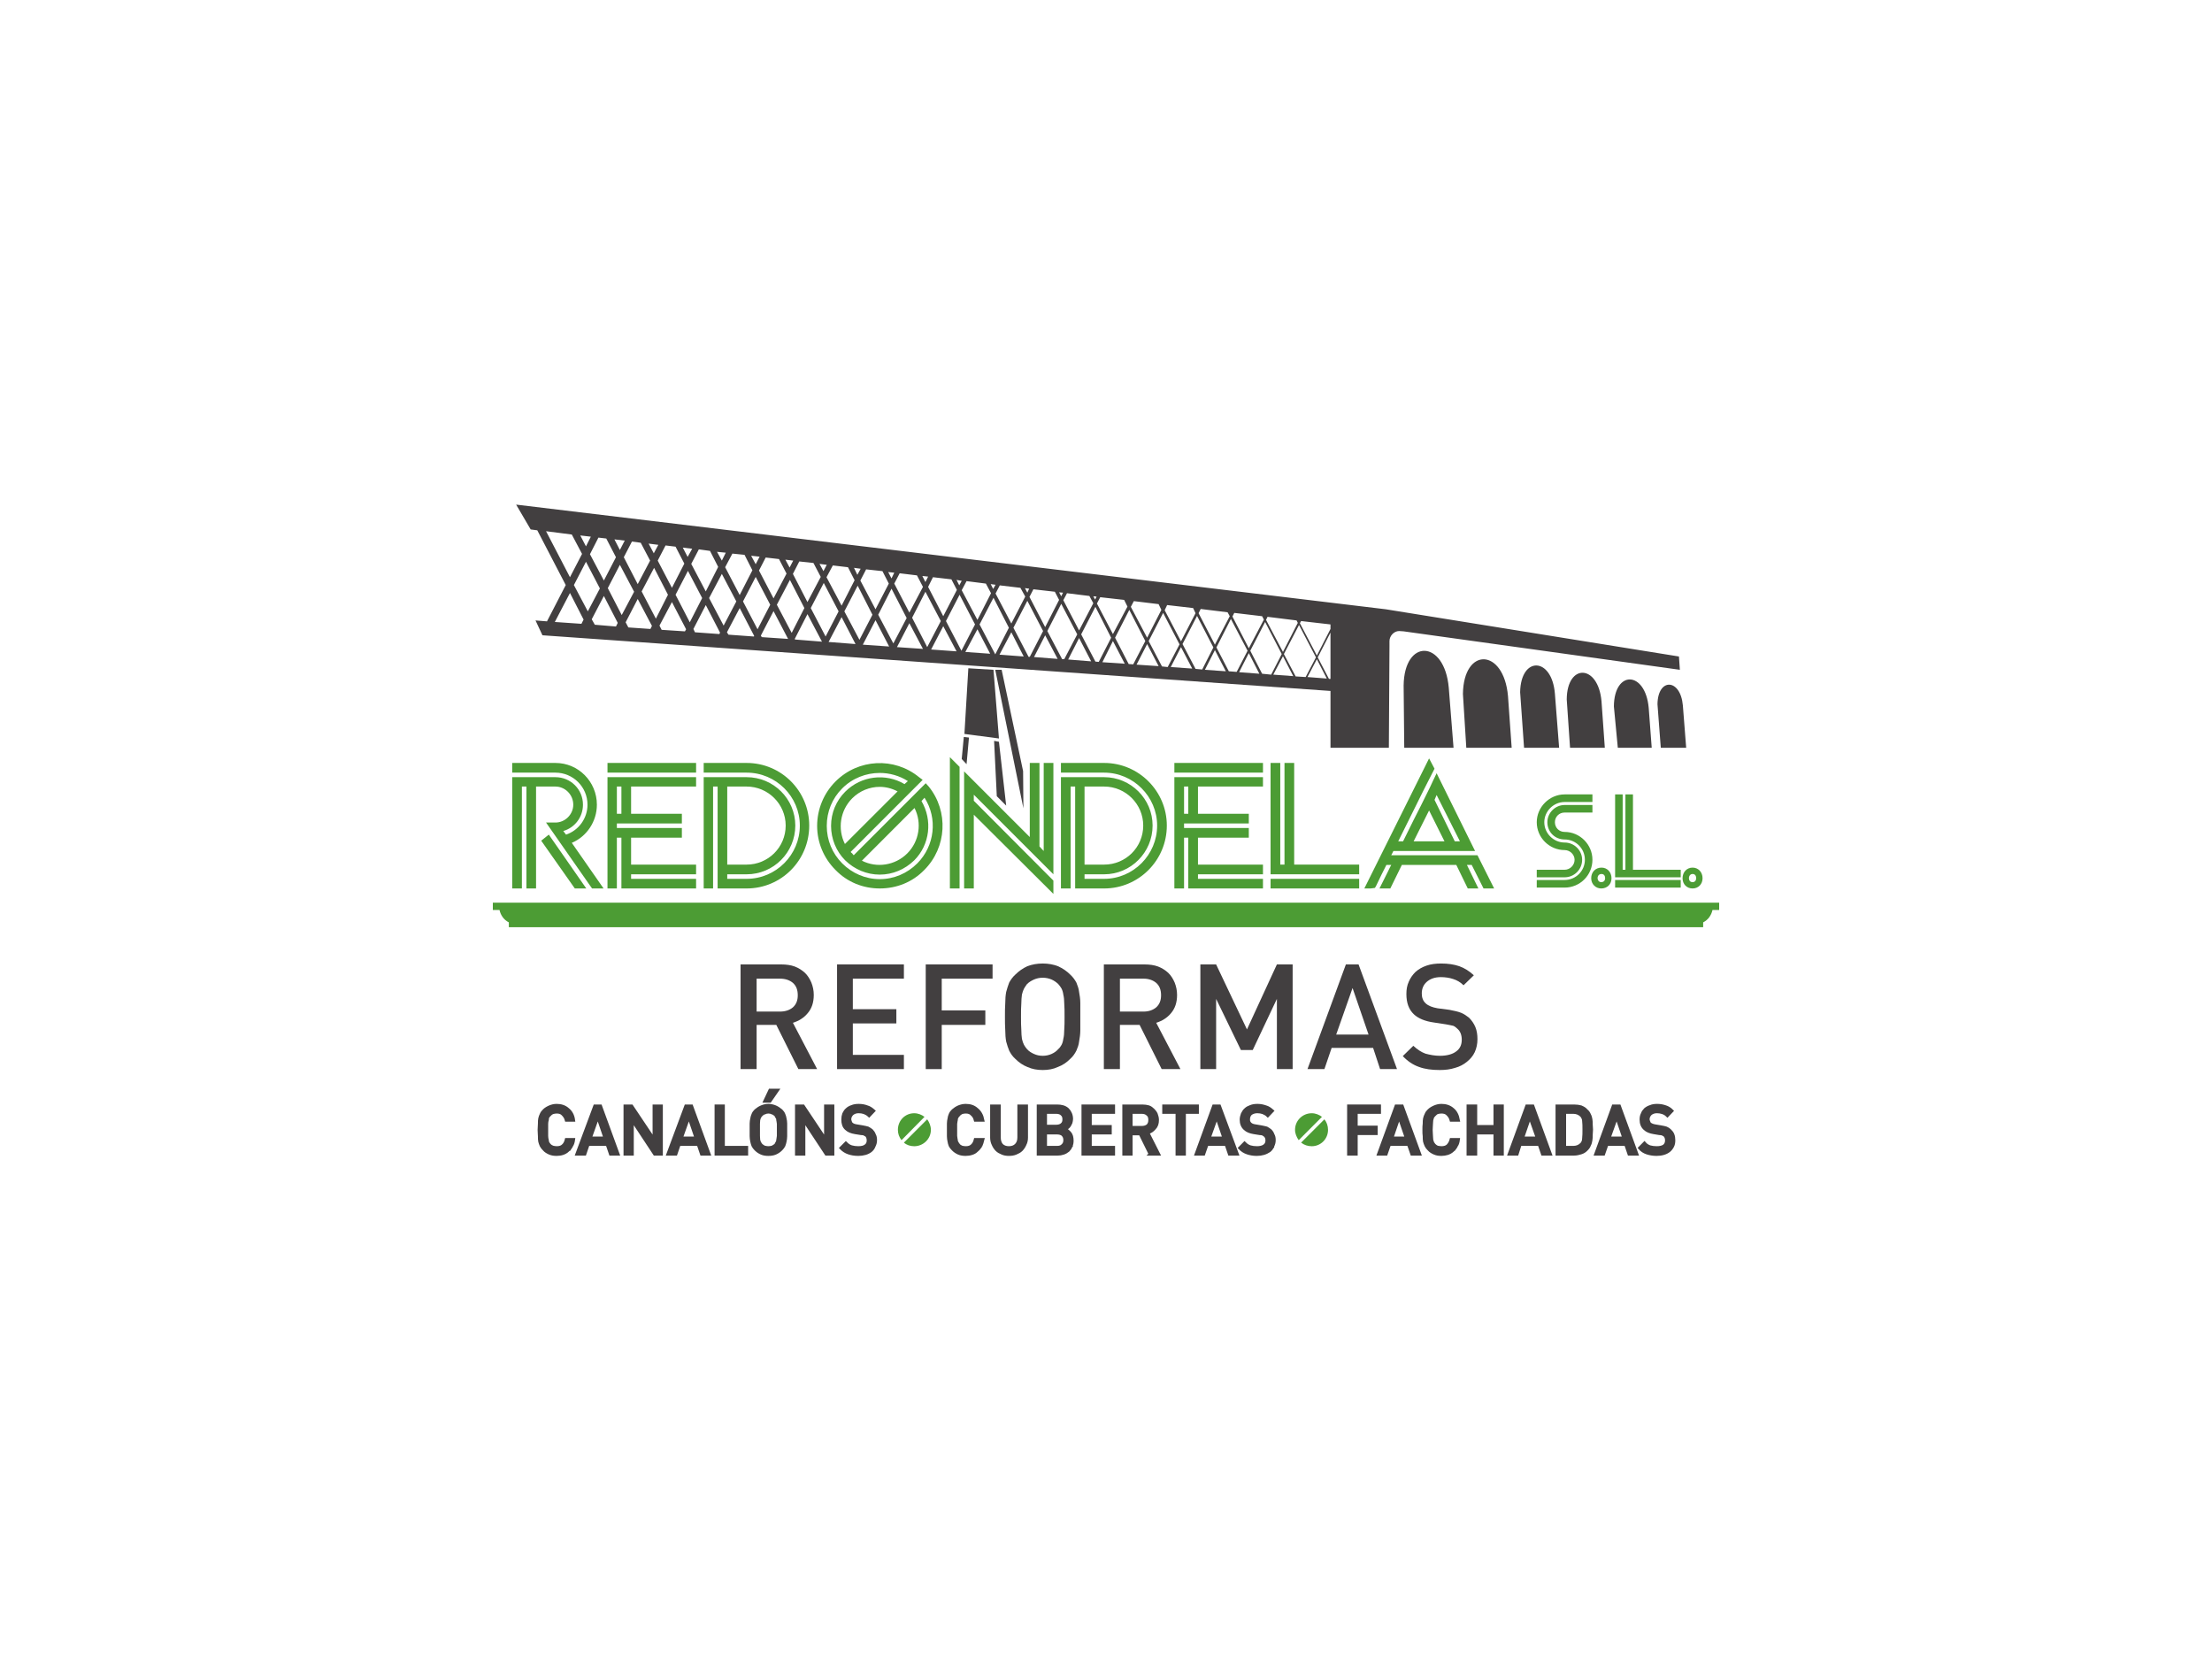 <?xml version="1.0" encoding="UTF-8"?>
<!DOCTYPE svg PUBLIC "-//W3C//DTD SVG 1.1//EN" "http://www.w3.org/Graphics/SVG/1.1/DTD/svg11.dtd">
<!-- Creator: CorelDRAW X8 -->
<svg xmlns="http://www.w3.org/2000/svg" xml:space="preserve" width="800px" height="600px" version="1.1" style="shape-rendering:geometricPrecision; text-rendering:geometricPrecision; image-rendering:optimizeQuality; fill-rule:evenodd; clip-rule:evenodd"
viewBox="0 0 800000 600000"
 xmlns:xlink="http://www.w3.org/1999/xlink">
 <rect x="0" y="0" width="800000" height="600000" fill="#333333" stroke="none"/>
 <defs>
  <style type="text/css">
   <![CDATA[
    .str0 {stroke:#423F40;stroke-width:1093.54}
    .fil3 {fill:none;fill-rule:nonzero}
    .fil0 {fill:white}
    .fil2 {fill:#423F40;fill-rule:nonzero}
    .fil4 {fill:#4C9C34;fill-rule:nonzero}
    .fil1 {fill:url(#id0)}
   ]]>
  </style>
  <radialGradient id="id0" gradientUnits="userSpaceOnUse" gradientTransform="matrix(0.883 -0 -0 0.883 46667 35000)" cx="400000" cy="300000" r="400000" fx="400000" fy="300000">
   <stop offset="0" style="stop-opacity:1; stop-color:white"/>
   <stop offset="0.2" style="stop-opacity:1; stop-color:white"/>
   <stop offset="0.569" style="stop-opacity:1; stop-color:#F6F6F6"/>
   <stop offset="1" style="stop-opacity:1; stop-color:#E5E5E5"/>
  </radialGradient>
 </defs>
 <g id="Capa_x0020_1">
  <rect class="fil0" y="1" width="800000" height="600000"/>
  <rect class="fil1" y="1" width="800000" height="600000"/>
  <g id="_2092287240304">
   <path class="fil2" d="M286770 355474c-1198,-998 -2728,-1530 -4702,-1530l-8427 0 0 11908 8427 0c1974,0 3504,-532 4702,-1530 1197,-1087 1752,-2506 1752,-4368 0,-1974 -555,-3393 -1752,-4480zm1972 31180l-7983 -15989 -7119 0 0 15989 -5810 0 0 -37855 14680 0c1841,0 3482,222 4924,754 1419,555 2617,1309 3703,2307 998,976 1752,2195 2306,3504 555,1419 865,2839 865,4480 0,2728 -754,4923 -2173,6564 -1420,1752 -3283,2838 -5367,3504l8759 16743 -6785 0 0 -1z"/>
   <polygon class="fil2" points="302736,386654 302736,348799 326908,348799 326908,353944 308435,353944 308435,364988 324180,364988 324180,370132 308435,370132 308435,381509 326908,381509 326908,386654 "/>
   <polygon class="fil2" points="340591,353944 340591,365432 356358,365432 356358,370665 340591,370665 340591,386654 334803,386654 334803,348799 358974,348799 358974,353944 "/>
   <path class="fil2" d="M384899 362904c0,-1198 -111,-2285 -333,-3172 -111,-865 -311,-1530 -643,-2195 -333,-533 -665,-1087 -1198,-1642 -665,-643 -1441,-1197 -2417,-1641 -976,-421 -2085,-643 -3172,-643 -1197,0 -2195,222 -3171,643 -998,444 -1863,998 -2528,1641 -422,555 -754,1109 -1087,1642 -333,665 -554,1330 -754,2195 -111,887 -222,1974 -222,3172 -111,1308 -111,2838 -111,4812 0,1863 0,3504 111,4702 0,1330 111,2417 222,3282 200,887 421,1530 754,2196 333,554 665,1086 1087,1530 665,776 1530,1308 2528,1752 976,443 1974,665 3171,665 1087,0 2196,-222 3172,-665 976,-444 1752,-976 2417,-1752 533,-444 865,-976 1198,-1530 332,-666 532,-1309 643,-2196 222,-865 333,-1952 333,-3282 111,-1198 111,-2839 111,-4702 0,-1974 0,-3504 -111,-4812zm5810 9735c0,1419 -222,2860 -443,4058 -111,1198 -555,2285 -976,3282 -555,1087 -1220,2085 -2196,2950 -1308,1309 -2728,2306 -4480,2950 -1641,776 -3504,1109 -5478,1109 -2084,0 -3836,-333 -5588,-1109 -1641,-644 -3061,-1641 -4369,-2950 -976,-865 -1641,-1863 -2195,-2950 -422,-997 -754,-2084 -1087,-3282 -222,-1198 -332,-2639 -332,-4058 -111,-1531 -111,-3172 -111,-4924 0,-1863 0,-3504 111,-4923 0,-1530 110,-2839 332,-4036 333,-1219 665,-2306 1087,-3393 554,-998 1219,-1974 2195,-2861 1309,-1308 2728,-2284 4369,-3060 1752,-644 3504,-976 5588,-976 1974,0 3837,332 5478,976 1752,776 3172,1752 4480,3060 976,887 1641,1863 2196,2861 421,1087 865,2174 976,3393 221,1198 443,2506 443,4036 0,1419 0,3060 0,4923 0,1752 0,3393 0,4924z"/>
   <path class="fil2" d="M418162 355474c-1198,-998 -2728,-1530 -4591,-1530l-8538 0 0 11908 8538 0c1863,0 3393,-532 4591,-1530 1198,-1087 1752,-2506 1752,-4368 0,-1974 -554,-3393 -1752,-4480zm1974 31180l-7984 -15989 -7119 0 0 15989 -5810 0 0 -37855 14681 0c1840,0 3481,222 4923,754 1420,555 2617,1309 3703,2307 998,976 1752,2195 2307,3504 554,1419 865,2839 865,4480 0,2728 -755,4923 -2174,6564 -1419,1752 -3282,2838 -5367,3504l8759 16743 -6785 0 1 -1z"/>
   <polygon class="fil2" points="461805,386654 461805,361262 453068,379757 448788,379757 439829,361262 439829,386654 434129,386654 434129,348799 439829,348799 450983,372306 461805,348799 467504,348799 467504,386654 "/>
   <path class="fil2" d="M489171 357337l-5921 16831 11709 0 -5788 -16831zm9957 29317l-2528 -7673 -14992 0 -2617 7673 -6120 0 13883 -37855 4590 0 13905 37855 -6120 0 -1 0z"/>
   <path class="fil2" d="M533368 380511c-665,1441 -1641,2528 -2839,3504 -1220,998 -2639,1752 -4280,2196 -1752,554 -3504,776 -5566,776 -2861,0 -5367,-333 -7452,-1109 -2195,-754 -4146,-2085 -5898,-3925l3814 -3726c1419,1309 2860,2285 4391,2839 1641,444 3393,776 5233,776 2528,0 4502,-554 5810,-1530 1420,-998 2085,-2417 2085,-4280 0,-1752 -554,-3061 -1530,-3925 -444,-443 -998,-887 -1531,-1109 -554,-110 -1441,-332 -2638,-532l-4369 -665c-3171,-444 -5588,-1420 -7230,-2950 -1862,-1752 -2728,-4169 -2728,-7341 0,-1641 222,-3060 866,-4480 554,-1308 1419,-2528 2417,-3504 1087,-976 2395,-1752 4035,-2306 1531,-533 3283,-754 5256,-754 2529,0 4702,332 6564,976 1863,665 3615,1752 5256,3282l-3725 3615c-1087,-1087 -2396,-1863 -3814,-2285 -1331,-443 -2861,-665 -4391,-665 -2285,0 -3925,665 -5146,1752 -1197,1087 -1752,2506 -1752,4147 0,776 111,1441 333,1974 222,665 554,1108 1109,1641 976,887 2395,1419 4257,1752l4258 554c1752,333 3171,643 4280,1087 1086,443 1973,1087 2838,1752 976,976 1752,2084 2307,3393 532,1309 754,2728 754,4368 0,1752 -333,3283 -976,4702l2 0z"/>
   <path class="fil2" d="M206691 414439c-333,644 -776,1198 -1331,1642 -532,532 -1197,865 -1840,1086 -665,222 -1441,333 -2195,333 -976,0 -1753,-111 -2529,-443 -754,-333 -1530,-755 -2062,-1420 -444,-443 -776,-865 -998,-1308 -222,-555 -422,-998 -533,-1531 -111,-554 -111,-1197 -111,-1863 0,-665 -110,-1419 -110,-2306 0,-754 110,-1530 110,-2284 0,-666 0,-1220 111,-1752 111,-555 311,-1109 533,-1531 222,-553 554,-997 998,-1418 532,-555 1308,-998 2062,-1331 776,-310 1553,-532 2529,-532 1530,0 2949,421 4035,1419 1109,865 1863,2195 2085,3924l-2617 0c-222,-865 -665,-1530 -1198,-2063 -554,-664 -1330,-886 -2306,-886 -555,0 -976,111 -1420,222 -554,222 -887,554 -1197,886 -222,200 -333,422 -555,644 -111,332 -222,665 -222,1108 -110,311 -221,865 -221,1420 0,532 0,1308 0,2173 0,887 0,1641 0,2196 0,665 111,1087 221,1530 0,333 111,665 222,976 222,222 333,554 555,776 310,333 643,554 1197,776 444,89 865,200 1420,200 976,0 1752,-200 2306,-754 643,-555 976,-1309 1198,-2196l2617 0c-111,887 -333,1641 -754,2307l0 0z"/>
   <path class="fil3 str0" d="M206691 414439c-333,644 -776,1198 -1331,1642 -532,532 -1197,865 -1840,1086 -665,222 -1441,333 -2195,333 -976,0 -1753,-111 -2529,-443 -754,-333 -1530,-755 -2062,-1420 -444,-443 -776,-865 -998,-1308 -222,-555 -422,-998 -533,-1531 -111,-554 -111,-1197 -111,-1863 0,-665 -110,-1419 -110,-2306 0,-754 110,-1530 110,-2284 0,-666 0,-1220 111,-1752 111,-555 311,-1109 533,-1531 222,-553 554,-997 998,-1418 532,-555 1308,-998 2062,-1331 776,-310 1553,-532 2529,-532 1530,0 2949,421 4035,1419 1109,865 1863,2195 2085,3924l-2617 0c-222,-865 -665,-1530 -1198,-2063 -554,-664 -1330,-886 -2306,-886 -555,0 -976,111 -1420,222 -554,222 -887,554 -1197,886 -222,200 -333,422 -555,644 -111,332 -222,665 -222,1108 -110,311 -221,865 -221,1420 0,532 0,1308 0,2173 0,887 0,1641 0,2196 0,665 111,1087 221,1530 0,333 111,665 222,976 222,222 333,554 555,776 310,333 643,554 1197,776 444,89 865,200 1420,200 976,0 1752,-200 2306,-754 643,-555 976,-1309 1198,-2196l2617 0c-111,887 -333,1641 -754,2307l0 0z"/>
   <path class="fil2" d="M216205 403928l-2728 7673 5344 0 -2617 -7673 1 0zm4590 13461l-1198 -3504 -6896 0 -1198 3504 -2860 0 6475 -17385 2063 0 6342 17385 -2728 0z"/>
   <path class="fil3 str0" d="M216205 403928l-2728 7673 5344 0 -2617 -7673 1 0zm4590 13461l-1198 -3504 -6896 0 -1198 3504 -2860 0 6475 -17385 2063 0 6342 17385 -2728 0z"/>
   <polygon class="fil2" points="236762,417389 228667,405126 228667,417389 226051,417389 226051,400004 228446,400004 236562,412133 236562,400004 239179,400004 239179,417389 "/>
   <polygon class="fil3 str0" points="236762,417389 228667,405126 228667,417389 226051,417389 226051,400004 228446,400004 236562,412133 236562,400004 239179,400004 239179,417389 "/>
   <path class="fil2" d="M249136 403928l-2728 7673 5345 0 -2617 -7673 0 0zm4590 13461l-1197 -3504 -6897 0 -1197 3504 -2861 0 6476 -17385 2062 0 6342 17385 -2728 0z"/>
   <path class="fil3 str0" d="M249136 403928l-2728 7673 5345 0 -2617 -7673 0 0zm4590 13461l-1197 -3504 -6897 0 -1197 3504 -2861 0 6476 -17385 2062 0 6342 17385 -2728 0z"/>
   <polygon class="fil2" points="258982,417389 258982,400004 261600,400004 261600,414972 270026,414972 270026,417389 "/>
   <polygon class="fil3 str0" points="258982,417389 258982,400004 261600,400004 261600,414972 270026,414972 270026,417389 "/>
   <path class="fil2" d="M278453 398252l-1863 0 1863 -3947 2728 0 -2728 3947zm3060 8204c-110,-554 -110,-1108 -221,-1419 0,-444 -111,-776 -333,-998 -89,-333 -311,-554 -421,-754 -333,-333 -777,-665 -1220,-775 -422,-222 -865,-333 -1419,-333 -533,0 -976,111 -1420,333 -532,110 -865,442 -1198,775 -221,200 -332,421 -554,754 -111,222 -222,554 -332,998 0,311 -89,865 -89,1419 0,533 0,1309 0,2174 0,887 0,1641 0,2195 0,555 89,1087 89,1531 110,332 221,665 332,976 222,221 333,443 554,776 333,221 666,554 1198,776 444,89 887,200 1420,200 554,0 997,-111 1419,-200 443,-222 887,-555 1220,-776 110,-333 332,-555 421,-776 222,-311 333,-644 333,-976 111,-444 111,-976 221,-1531 0,-554 0,-1308 0,-2195 0,-865 0,-1641 0,-2174zm2639 4480c0,665 -110,1309 -221,1863 -111,533 -222,976 -444,1530 -221,444 -554,866 -976,1309 -665,665 -1330,1087 -2084,1419 -776,333 -1641,444 -2528,444 -976,0 -1752,-111 -2507,-444 -776,-332 -1419,-754 -2084,-1419 -444,-443 -755,-865 -976,-1309 -222,-554 -333,-997 -444,-1530 -111,-554 -221,-1198 -221,-1863 0,-665 0,-1419 0,-2306 0,-754 0,-1530 0,-2285 0,-665 110,-1219 221,-1752 111,-554 222,-1108 444,-1530 221,-553 532,-997 976,-1418 665,-555 1308,-998 2084,-1331 755,-311 1531,-532 2507,-532 887,0 1752,221 2528,532 754,333 1419,776 2084,1331 422,421 755,865 976,1418 222,422 333,976 444,1530 111,533 221,1087 221,1752 0,755 0,1531 0,2285 0,887 0,1641 0,2306z"/>
   <path class="fil3 str0" d="M278453 398252l-1863 0 1863 -3947 2728 0 -2728 3947zm3060 8204c-110,-554 -110,-1108 -221,-1419 0,-444 -111,-776 -333,-998 -89,-333 -311,-554 -421,-754 -333,-333 -777,-665 -1220,-775 -422,-222 -865,-333 -1419,-333 -533,0 -976,111 -1420,333 -532,110 -865,442 -1198,775 -221,200 -332,421 -554,754 -111,222 -222,554 -332,998 0,311 -89,865 -89,1419 0,533 0,1309 0,2174 0,887 0,1641 0,2195 0,555 89,1087 89,1531 110,332 221,665 332,976 222,221 333,443 554,776 333,221 666,554 1198,776 444,89 887,200 1420,200 554,0 997,-111 1419,-200 443,-222 887,-555 1220,-776 110,-333 332,-555 421,-776 222,-311 333,-644 333,-976 111,-444 111,-976 221,-1531 0,-554 0,-1308 0,-2195 0,-865 0,-1641 0,-2174zm2639 4480c0,665 -110,1309 -221,1863 -111,533 -222,976 -444,1530 -221,444 -554,866 -976,1309 -665,665 -1330,1087 -2084,1419 -776,333 -1641,444 -2528,444 -976,0 -1752,-111 -2507,-444 -776,-332 -1419,-754 -2084,-1419 -444,-443 -755,-865 -976,-1309 -222,-554 -333,-997 -444,-1530 -111,-554 -221,-1198 -221,-1863 0,-665 0,-1419 0,-2306 0,-754 0,-1530 0,-2285 0,-665 110,-1219 221,-1752 111,-554 222,-1108 444,-1530 221,-553 532,-997 976,-1418 665,-555 1308,-998 2084,-1331 755,-311 1531,-532 2507,-532 887,0 1752,221 2528,532 754,333 1419,776 2084,1331 422,421 755,865 976,1418 222,422 333,976 444,1530 111,533 221,1087 221,1752 0,755 0,1531 0,2285 0,887 0,1641 0,2306z"/>
   <polygon class="fil2" points="298811,417389 290716,405126 290716,417389 288077,417389 288077,400004 290494,400004 298589,412133 298589,400004 301206,400004 301206,417389 "/>
   <polygon class="fil3 str0" points="298811,417389 290716,405126 290716,417389 288077,417389 288077,400004 290494,400004 298589,412133 298589,400004 301206,400004 301206,417389 "/>
   <path class="fil2" d="M316086 414550c-222,644 -665,1198 -1198,1641 -554,422 -1197,755 -1973,976 -776,222 -1642,333 -2507,333 -1441,0 -2528,-222 -3504,-554 -997,-333 -1863,-865 -2749,-1752l1752 -1752c665,665 1308,1108 2084,1330 665,200 1530,311 2417,311 1087,0 2063,-200 2618,-644 665,-443 975,-1108 975,-1973 0,-776 -221,-1420 -643,-1863 -332,-111 -554,-333 -776,-444 -222,-110 -643,-200 -1198,-200l-2084 -332c-1420,-222 -2507,-665 -3283,-1420 -865,-776 -1197,-1862 -1197,-3282 0,-776 111,-1441 332,-2084 333,-665 644,-1197 1198,-1641 443,-443 1087,-776 1752,-998 754,-310 1530,-421 2506,-421 1109,0 2196,222 2972,532 865,222 1641,776 2395,1442l-1641 1728c-554,-532 -1198,-864 -1752,-1086 -643,-222 -1309,-333 -2085,-333 -976,0 -1729,333 -2284,776 -554,554 -887,1197 -887,1973 0,311 111,644 222,866 0,332 221,554 443,776 444,421 1087,643 1974,754l1974 332c865,111 1419,333 1952,444 443,222 887,532 1330,865 422,443 754,887 976,1530 333,555 443,1220 443,1974 0,887 -221,1530 -554,2196l0 0z"/>
   <path class="fil3 str0" d="M316086 414550c-222,644 -665,1198 -1198,1641 -554,422 -1197,755 -1973,976 -776,222 -1642,333 -2507,333 -1441,0 -2528,-222 -3504,-554 -997,-333 -1863,-865 -2749,-1752l1752 -1752c665,665 1308,1108 2084,1330 665,200 1530,311 2417,311 1087,0 2063,-200 2618,-644 665,-443 975,-1108 975,-1973 0,-776 -221,-1420 -643,-1863 -332,-111 -554,-333 -776,-444 -222,-110 -643,-200 -1198,-200l-2084 -332c-1420,-222 -2507,-665 -3283,-1420 -865,-776 -1197,-1862 -1197,-3282 0,-776 111,-1441 332,-2084 333,-665 644,-1197 1198,-1641 443,-443 1087,-776 1752,-998 754,-310 1530,-421 2506,-421 1109,0 2196,222 2972,532 865,222 1641,776 2395,1442l-1641 1728c-554,-532 -1198,-864 -1752,-1086 -643,-222 -1309,-333 -2085,-333 -976,0 -1729,333 -2284,776 -554,554 -887,1197 -887,1973 0,311 111,644 222,866 0,332 221,554 443,776 444,421 1087,643 1974,754l1974 332c865,111 1419,333 1952,444 443,222 887,532 1330,865 422,443 754,887 976,1530 333,555 443,1220 443,1974 0,887 -221,1530 -554,2196l0 0z"/>
   <path class="fil2" d="M354717 414439c-443,644 -887,1198 -1441,1642 -533,532 -1087,865 -1840,1086 -666,222 -1442,333 -2196,333 -887,0 -1752,-111 -2528,-443 -754,-333 -1419,-755 -2063,-1420 -443,-443 -776,-865 -998,-1308 -221,-555 -332,-998 -421,-1531 -111,-554 -222,-1197 -222,-1863 0,-665 0,-1419 0,-2306 0,-754 0,-1530 0,-2284 0,-666 111,-1220 222,-1752 89,-555 200,-1109 421,-1531 222,-553 555,-997 998,-1418 644,-555 1309,-998 2063,-1331 776,-310 1641,-532 2528,-532 1641,0 2950,421 4036,1419 1108,865 1863,2195 2195,3924l-2728 0c-221,-865 -554,-1530 -1197,-2063 -555,-664 -1331,-886 -2307,-886 -554,0 -998,111 -1419,222 -444,222 -887,554 -1109,886 -200,200 -421,422 -532,644 -222,332 -333,665 -333,1108 -111,311 -111,865 -222,1420 0,532 0,1308 0,2173 0,887 0,1641 0,2196 111,665 111,1087 222,1530 0,333 111,665 333,976 111,222 332,554 532,776 222,333 665,554 1109,776 421,89 865,200 1419,200 976,0 1752,-200 2307,-754 643,-555 976,-1309 1197,-2196l2728 0c-221,887 -443,1641 -754,2307l0 0z"/>
   <path class="fil3 str0" d="M354717 414439c-443,644 -887,1198 -1441,1642 -533,532 -1087,865 -1840,1086 -666,222 -1442,333 -2196,333 -887,0 -1752,-111 -2528,-443 -754,-333 -1419,-755 -2063,-1420 -443,-443 -776,-865 -998,-1308 -221,-555 -332,-998 -421,-1531 -111,-554 -222,-1197 -222,-1863 0,-665 0,-1419 0,-2306 0,-754 0,-1530 0,-2284 0,-666 111,-1220 222,-1752 89,-555 200,-1109 421,-1531 222,-553 555,-997 998,-1418 644,-555 1309,-998 2063,-1331 776,-310 1641,-532 2528,-532 1641,0 2950,421 4036,1419 1108,865 1863,2195 2195,3924l-2728 0c-221,-865 -554,-1530 -1197,-2063 -555,-664 -1331,-886 -2307,-886 -554,0 -998,111 -1419,222 -444,222 -887,554 -1109,886 -200,200 -421,422 -532,644 -222,332 -333,665 -333,1108 -111,311 -111,865 -222,1420 0,532 0,1308 0,2173 0,887 0,1641 0,2196 111,665 111,1087 222,1530 0,333 111,665 333,976 111,222 332,554 532,776 222,333 665,554 1109,776 421,89 865,200 1419,200 976,0 1752,-200 2307,-754 643,-555 976,-1309 1197,-2196l2728 0c-221,887 -443,1641 -754,2307l0 0z"/>
   <path class="fil2" d="M370684 413885c-332,776 -776,1420 -1308,1974 -555,554 -1220,865 -1974,1198 -776,332 -1641,443 -2528,443 -865,0 -1641,-111 -2395,-443 -777,-333 -1420,-644 -1974,-1198 -555,-554 -976,-1198 -1309,-1974 -332,-643 -554,-1530 -554,-2395l0 -11487 2750 0 0 11376c0,1198 310,2063 865,2728 665,665 1530,976 2617,976 1109,0 1974,-311 2639,-976 643,-665 976,-1530 976,-2728l0 -11376 2750 0 0 11487c0,865 -222,1752 -555,2395z"/>
   <path class="fil3 str0" d="M370684 413885c-332,776 -776,1420 -1308,1974 -555,554 -1220,865 -1974,1198 -776,332 -1641,443 -2528,443 -865,0 -1641,-111 -2395,-443 -777,-333 -1420,-644 -1974,-1198 -555,-554 -976,-1198 -1309,-1974 -332,-643 -554,-1530 -554,-2395l0 -11487 2750 0 0 11376c0,1198 310,2063 865,2728 665,665 1530,976 2617,976 1109,0 1974,-311 2639,-976 643,-665 976,-1530 976,-2728l0 -11376 2750 0 0 11487c0,865 -222,1752 -555,2395z"/>
   <path class="fil2" d="M384367 410382c-443,-422 -1219,-643 -2085,-643l-4169 0 0 5233 4169 0c866,0 1642,-200 2085,-754 533,-444 754,-1087 754,-1863 0,-865 -221,-1420 -754,-1974l0 1zm-333 -7430c-444,-442 -1220,-664 -1974,-664l-3948 0 0 5033 3948 0c754,0 1530,-221 1974,-643 532,-443 754,-998 754,-1863 0,-776 -222,-1419 -754,-1863zm3282 11598c-222,644 -554,1087 -998,1531 -532,443 -1087,754 -1752,976 -643,221 -1308,332 -2063,332l-7008 0 0 -17385 6786 0c1530,0 2839,311 3814,1198 887,865 1441,2084 1441,3503 0,422 -111,865 -222,1309 -222,443 -332,754 -554,1086 -222,333 -444,555 -754,777 -333,221 -555,443 -887,532 332,111 665,333 976,554 332,222 554,555 887,887 221,311 443,644 554,1087 111,444 200,976 200,1530 0,776 -89,1420 -422,2085l2 -2z"/>
   <path class="fil3 str0" d="M384367 410382c-443,-422 -1219,-643 -2085,-643l-4169 0 0 5233 4169 0c866,0 1642,-200 2085,-754 533,-444 754,-1087 754,-1863 0,-865 -221,-1420 -754,-1974l0 1zm-333 -7430c-444,-442 -1220,-664 -1974,-664l-3948 0 0 5033 3948 0c754,0 1530,-221 1974,-643 532,-443 754,-998 754,-1863 0,-776 -222,-1419 -754,-1863zm3282 11598c-222,644 -554,1087 -998,1531 -532,443 -1087,754 -1752,976 -643,221 -1308,332 -2063,332l-7008 0 0 -17385 6786 0c1530,0 2839,311 3814,1198 887,865 1441,2084 1441,3503 0,422 -111,865 -222,1309 -222,443 -332,754 -554,1086 -222,333 -444,555 -754,777 -333,221 -555,443 -887,532 332,111 665,333 976,554 332,222 554,555 887,887 221,311 443,644 554,1087 111,444 200,976 200,1530 0,776 -89,1420 -422,2085l2 -2z"/>
   <polygon class="fil2" points="391685,417389 391685,400004 402728,400004 402728,402288 394301,402288 394301,407432 401530,407432 401530,409739 394301,409739 394301,414972 402728,414972 402728,417389 "/>
   <polygon class="fil3 str0" points="391685,417389 391685,400004 402728,400004 402728,402288 394301,402288 394301,407432 401530,407432 401530,409739 394301,409739 394301,414972 402728,414972 402728,417389 "/>
   <path class="fil2" d="M415102 403063c-554,-553 -1308,-775 -2195,-775l-3837 0 0 5477 3837 0c887,0 1641,-222 2195,-665 533,-533 754,-1198 754,-2063 0,-887 -221,-1552 -754,-1974zm865 14326l-3615 -7340 -3282 0 0 7340 -2617 0 0 -17385 6675 0c865,0 1641,111 2306,311 643,222 1198,665 1641,1109 422,421 865,976 1087,1529 222,643 443,1309 443,2085 0,1308 -332,2284 -1108,3060 -644,754 -1420,1309 -2396,1531l3925 7761 -3060 0 1 -1z"/>
   <path class="fil3 str0" d="M415102 403063c-554,-553 -1308,-775 -2195,-775l-3837 0 0 5477 3837 0c887,0 1641,-222 2195,-665 533,-533 754,-1198 754,-2063 0,-887 -221,-1552 -754,-1974zm865 14326l-3615 -7340 -3282 0 0 7340 -2617 0 0 -17385 6675 0c865,0 1641,111 2306,311 643,222 1198,665 1641,1109 422,421 865,976 1087,1529 222,643 443,1309 443,2085 0,1308 -332,2284 -1108,3060 -644,754 -1420,1309 -2396,1531l3925 7761 -3060 0 1 -1z"/>
   <polygon class="fil2" points="428341,402288 428341,417389 425702,417389 425702,402288 420890,402288 420890,400004 433042,400004 433042,402288 "/>
   <polygon class="fil3 str0" points="428341,402288 428341,417389 425702,417389 425702,402288 420890,402288 420890,400004 433042,400004 433042,402288 "/>
   <path class="fil2" d="M440050 403928l-2749 7673 5367 0 -2618 -7673zm4590 13461l-1197 -3504 -6897 0 -1219 3504 -2728 0 6342 -17385 2085 0 6452 17385 -2838 0 0 0z"/>
   <path class="fil3 str0" d="M440050 403928l-2749 7673 5367 0 -2618 -7673zm4590 13461l-1197 -3504 -6897 0 -1219 3504 -2728 0 6342 -17385 2085 0 6452 17385 -2838 0 0 0z"/>
   <path class="fil2" d="M460275 414550c-222,644 -643,1198 -1198,1641 -665,422 -1308,755 -2084,976 -754,222 -1531,333 -2506,333 -1309,0 -2418,-222 -3394,-554 -997,-333 -1863,-865 -2728,-1752l1730 -1752c665,665 1330,1108 2084,1330 666,200 1531,311 2418,311 1086,0 1973,-200 2617,-644 665,-443 997,-1108 997,-1973 0,-776 -221,-1420 -776,-1863 -221,-111 -443,-333 -665,-444 -311,-110 -643,-200 -1198,-200l-2084 -332c-1420,-222 -2506,-665 -3282,-1420 -866,-776 -1309,-1862 -1309,-3282 0,-776 222,-1441 443,-2084 333,-665 666,-1197 1198,-1641 444,-443 1109,-776 1752,-998 776,-310 1530,-421 2528,-421 1087,0 2063,222 2950,532 865,222 1641,776 2395,1442l-1641 1728c-532,-532 -1197,-864 -1752,-1086 -643,-222 -1308,-333 -2063,-333 -997,0 -1862,333 -2417,776 -532,554 -754,1197 -754,1973 0,311 0,644 111,866 111,332 311,554 532,776 444,421 1109,643 1974,754l1974 332c754,111 1419,333 1974,444 421,222 865,532 1308,865 444,443 754,887 976,1530 333,555 444,1220 444,1974 0,887 -222,1530 -555,2196l1 0z"/>
   <path class="fil3 str0" d="M460275 414550c-222,644 -643,1198 -1198,1641 -665,422 -1308,755 -2084,976 -754,222 -1531,333 -2506,333 -1309,0 -2418,-222 -3394,-554 -997,-333 -1863,-865 -2728,-1752l1730 -1752c665,665 1330,1108 2084,1330 666,200 1531,311 2418,311 1086,0 1973,-200 2617,-644 665,-443 997,-1108 997,-1973 0,-776 -221,-1420 -776,-1863 -221,-111 -443,-333 -665,-444 -311,-110 -643,-200 -1198,-200l-2084 -332c-1420,-222 -2506,-665 -3282,-1420 -866,-776 -1309,-1862 -1309,-3282 0,-776 222,-1441 443,-2084 333,-665 666,-1197 1198,-1641 444,-443 1109,-776 1752,-998 776,-310 1530,-421 2528,-421 1087,0 2063,222 2950,532 865,222 1641,776 2395,1442l-1641 1728c-532,-532 -1197,-864 -1752,-1086 -643,-222 -1308,-333 -2063,-333 -997,0 -1862,333 -2417,776 -532,554 -754,1197 -754,1973 0,311 0,644 111,866 111,332 311,554 532,776 444,421 1109,643 1974,754l1974 332c754,111 1419,333 1974,444 421,222 865,532 1308,865 444,443 754,887 976,1530 333,555 444,1220 444,1974 0,887 -222,1530 -555,2196l1 0z"/>
   <polygon class="fil2" points="490479,402288 490479,407654 497708,407654 497708,409960 490479,409960 490479,417389 487751,417389 487751,400004 498906,400004 498906,402288 "/>
   <polygon class="fil3 str0" points="490479,402288 490479,407654 497708,407654 497708,409960 490479,409960 490479,417389 487751,417389 487751,400004 498906,400004 498906,402288 "/>
   <path class="fil2" d="M506002 403928l-2617 7673 5256 0 -2639 -7673zm4613 13461l-1220 -3504 -6874 0 -1220 3504 -2728 0 6342 -17385 2196 0 6342 17385 -2839 0 1 0z"/>
   <path class="fil3 str0" d="M506002 403928l-2617 7673 5256 0 -2639 -7673zm4613 13461l-1220 -3504 -6874 0 -1220 3504 -2728 0 6342 -17385 2196 0 6342 17385 -2839 0 1 0z"/>
   <path class="fil2" d="M526692 414439c-332,644 -776,1198 -1308,1642 -555,532 -1220,865 -1863,1086 -776,222 -1420,333 -2196,333 -976,0 -1752,-111 -2506,-443 -776,-333 -1530,-755 -2085,-1420 -443,-443 -776,-865 -975,-1308 -222,-555 -444,-998 -555,-1531 -111,-554 -111,-1197 -111,-1863 -111,-665 -111,-1419 -111,-2306 0,-754 0,-1530 111,-2284 0,-666 0,-1220 111,-1752 111,-555 333,-1109 555,-1531 199,-553 532,-997 975,-1418 555,-555 1309,-998 2085,-1331 754,-310 1530,-532 2506,-532 1531,0 2950,421 4059,1419 1087,865 1752,2195 2063,3924l-2618 0c-221,-865 -665,-1530 -1197,-2063 -555,-664 -1420,-886 -2307,-886 -554,0 -1086,111 -1530,222 -443,222 -754,554 -1087,886 -221,200 -332,422 -554,644 -111,332 -222,665 -333,1108 0,311 -111,865 -111,1420 0,532 -110,1308 -110,2173 0,887 110,1641 110,2196 0,665 111,1087 111,1530 111,333 222,665 333,976 222,222 333,554 554,776 333,333 644,554 1087,776 444,89 976,200 1530,200 887,0 1752,-200 2307,-754 532,-555 976,-1309 1197,-2196l2618 0c-111,887 -311,1641 -755,2307l0 0z"/>
   <path class="fil3 str0" d="M526692 414439c-332,644 -776,1198 -1308,1642 -555,532 -1220,865 -1863,1086 -776,222 -1420,333 -2196,333 -976,0 -1752,-111 -2506,-443 -776,-333 -1530,-755 -2085,-1420 -443,-443 -776,-865 -975,-1308 -222,-555 -444,-998 -555,-1531 -111,-554 -111,-1197 -111,-1863 -111,-665 -111,-1419 -111,-2306 0,-754 0,-1530 111,-2284 0,-666 0,-1220 111,-1752 111,-555 333,-1109 555,-1531 199,-553 532,-997 975,-1418 555,-555 1309,-998 2085,-1331 754,-310 1530,-532 2506,-532 1531,0 2950,421 4059,1419 1087,865 1752,2195 2063,3924l-2618 0c-221,-865 -665,-1530 -1197,-2063 -555,-664 -1420,-886 -2307,-886 -554,0 -1086,111 -1530,222 -443,222 -754,554 -1087,886 -221,200 -332,422 -554,644 -111,332 -222,665 -333,1108 0,311 -111,865 -111,1420 0,532 -110,1308 -110,2173 0,887 110,1641 110,2196 0,665 111,1087 111,1530 111,333 222,665 333,976 222,222 333,554 554,776 333,333 644,554 1087,776 444,89 976,200 1530,200 887,0 1752,-200 2307,-754 532,-555 976,-1309 1197,-2196l2618 0c-111,887 -311,1641 -755,2307l0 0z"/>
   <polygon class="fil2" points="540686,417389 540686,409739 533700,409739 533700,417389 530951,417389 530951,400004 533700,400004 533700,407432 540686,407432 540686,400004 543325,400004 543325,417389 "/>
   <polygon class="fil3 str0" points="540686,417389 540686,409739 533700,409739 533700,417389 530951,417389 530951,400004 533700,400004 533700,407432 540686,407432 540686,400004 543325,400004 543325,417389 "/>
   <path class="fil2" d="M553282 403928l-2639 7673 5367 0 -2728 -7673zm4591 13461l-1198 -3504 -6897 0 -1108 3504 -2839 0 6342 -17385 2196 0 6342 17385 -2839 0 1 0z"/>
   <path class="fil3 str0" d="M553282 403928l-2639 7673 5367 0 -2728 -7673zm4591 13461l-1198 -3504 -6897 0 -1108 3504 -2839 0 6342 -17385 2196 0 6342 17385 -2839 0 1 0z"/>
   <path class="fil2" d="M572753 405458c0,-754 -333,-1419 -776,-1973 -754,-755 -1752,-1197 -2950,-1197l-3171 0 0 12684 3171 0c1198,0 2196,-422 2950,-1198 443,-443 776,-1197 776,-2084 111,-865 111,-1952 111,-3172 0,-1197 0,-2173 -111,-3060l0 0zm2727 5035c0,665 0,1197 -111,1863 -111,665 -221,1197 -532,1752 -222,665 -555,1087 -1109,1641 -532,554 -1198,976 -1974,1198 -754,221 -1530,443 -2506,443l-6120 0 0 -17385 6120 0c976,0 1752,111 2506,311 776,332 1442,665 1974,1330 554,422 887,976 1109,1530 311,532 421,1086 532,1641 111,643 111,1197 111,1863 0,532 111,1197 111,1840 0,665 -111,1330 -111,1974l0 -1z"/>
   <path class="fil3 str0" d="M572753 405458c0,-754 -333,-1419 -776,-1973 -754,-755 -1752,-1197 -2950,-1197l-3171 0 0 12684 3171 0c1198,0 2196,-422 2950,-1198 443,-443 776,-1197 776,-2084 111,-865 111,-1952 111,-3172 0,-1197 0,-2173 -111,-3060l0 0zm2727 5035c0,665 0,1197 -111,1863 -111,665 -221,1197 -532,1752 -222,665 -555,1087 -1109,1641 -532,554 -1198,976 -1974,1198 -754,221 -1530,443 -2506,443l-6120 0 0 -17385 6120 0c976,0 1752,111 2506,311 776,332 1442,665 1974,1330 554,422 887,976 1109,1530 311,532 421,1086 532,1641 111,643 111,1197 111,1863 0,532 111,1197 111,1840 0,665 -111,1330 -111,1974l0 -1z"/>
   <path class="fil2" d="M584684 403928l-2750 7673 5367 0 -2617 -7673zm4479 13461l-1198 -3504 -6785 0 -1220 3504 -2839 0 6342 -17385 2196 0 6342 17385 -2839 0 1 0z"/>
   <path class="fil3 str0" d="M584684 403928l-2750 7673 5367 0 -2617 -7673zm4479 13461l-1198 -3504 -6785 0 -1220 3504 -2839 0 6342 -17385 2196 0 6342 17385 -2839 0 1 0z"/>
   <path class="fil2" d="M604908 414550c-332,644 -754,1198 -1308,1641 -555,422 -1198,755 -1974,976 -754,222 -1641,333 -2506,333 -1309,0 -2528,-222 -3504,-554 -976,-333 -1863,-865 -2617,-1752l1729 -1752c554,665 1330,1108 1974,1330 776,200 1530,311 2417,311 1198,0 2085,-200 2728,-644 554,-443 887,-1108 887,-1973 0,-776 -222,-1420 -665,-1863 -222,-111 -444,-333 -776,-444 -200,-110 -644,-200 -1198,-200l-1974 -332c-1419,-222 -2506,-665 -3282,-1420 -865,-776 -1309,-1862 -1309,-3282 0,-776 111,-1441 444,-2084 221,-665 665,-1197 1087,-1641 554,-443 1108,-776 1862,-998 666,-310 1531,-421 2418,-421 1197,0 2173,222 3060,532 754,222 1641,776 2285,1442l-1641 1728c-533,-532 -1087,-864 -1752,-1086 -644,-222 -1309,-333 -2063,-333 -998,0 -1752,333 -2307,776 -554,554 -865,1197 -865,1973 0,311 111,644 222,866 89,332 200,554 422,776 554,421 1219,643 1973,754l1974 332c865,111 1531,333 1974,444 532,222 976,532 1309,865 443,443 865,887 1086,1530 222,555 333,1220 333,1974 0,887 -111,1530 -443,2196l0 0z"/>
   <path class="fil3 str0" d="M604908 414550c-332,644 -754,1198 -1308,1641 -555,422 -1198,755 -1974,976 -754,222 -1641,333 -2506,333 -1309,0 -2528,-222 -3504,-554 -976,-333 -1863,-865 -2617,-1752l1729 -1752c554,665 1330,1108 1974,1330 776,200 1530,311 2417,311 1198,0 2085,-200 2728,-644 554,-443 887,-1108 887,-1973 0,-776 -222,-1420 -665,-1863 -222,-111 -444,-333 -776,-444 -200,-110 -644,-200 -1198,-200l-1974 -332c-1419,-222 -2506,-665 -3282,-1420 -865,-776 -1309,-1862 -1309,-3282 0,-776 111,-1441 444,-2084 221,-665 665,-1197 1087,-1641 554,-443 1108,-776 1862,-998 666,-310 1531,-421 2418,-421 1197,0 2173,222 3060,532 754,222 1641,776 2285,1442l-1641 1728c-533,-532 -1087,-864 -1752,-1086 -644,-222 -1309,-333 -2063,-333 -998,0 -1752,333 -2307,776 -554,554 -865,1197 -865,1973 0,311 111,644 222,866 89,332 200,554 422,776 554,421 1219,643 1973,754l1974 332c865,111 1531,333 1974,444 532,222 976,532 1309,865 443,443 865,887 1086,1530 222,555 333,1220 333,1974 0,887 -111,1530 -443,2196l0 0z"/>
   <path class="fil4" d="M334360 403928c-976,-754 -2307,-1308 -3726,-1308 -3282,0 -5899,2617 -5899,6009 0,1330 444,2639 1309,3726l8316 -8427z"/>
   <path class="fil4" d="M326908 413243c998,865 2306,1308 3726,1308 3282,0 6032,-2639 6032,-5921 0,-1420 -554,-2728 -1330,-3814l-8427 8427 -1 0z"/>
   <path class="fil4" d="M478104 403928c-976,-754 -2284,-1308 -3703,-1308 -3282,0 -6032,2617 -6032,6009 0,1330 554,2639 1331,3726l8404 -8427z"/>
   <path class="fil4" d="M470565 413243c1086,865 2417,1308 3836,1308 3283,0 5899,-2639 5899,-5921 0,-1420 -444,-2728 -1309,-3814l-8426 8427z"/>
   <path class="fil4" d="M621762 326468l-443524 0 0 2639 2418 0c421,1974 1641,3615 3370,4480l0 1752 431947 0 0 -1752c1729,-865 2950,-2506 3371,-4480l2417 0 0 -2639 1 0z"/>
   <polygon class="fil2" points="347820,274509 349572,276372 350437,266747 348574,266526 "/>
   <polygon class="fil2" points="359530,267945 360505,287970 363898,291363 361281,268278 "/>
   <polygon class="fil2" points="359308,242243 350215,241688 348796,265439 361281,267080 "/>
   <polygon class="fil2" points="359950,242243 370129,292339 370018,278878 362257,242243 "/>
   <path class="fil2" d="M507643 247919l222 22531 17829 0 -1729 -21755c-1552,-17408 -16100,-17829 -16322,-776z"/>
   <path class="fil2" d="M529088 250980l1219 19470 16411 0 -1330 -18694c-1531,-17408 -16079,-17829 -16300,-776z"/>
   <path class="fil2" d="M549778 250337l1419 20113 12685 0 -1530 -19581c-1087,-13328 -12353,-13661 -12574,-532z"/>
   <path class="fil2" d="M566632 252954l1198 17496 12574 0 -1198 -16831c-1198,-13461 -12485,-13794 -12574,-665z"/>
   <path class="fil2" d="M583685 255482l1419 14968 12264 0 -1087 -14437c-1220,-13461 -12485,-13771 -12596,-532l0 1z"/>
   <path class="fil2" d="M608633 255149c-865,-9846 -9070,-10068 -9181,-443l1198 15745 9181 0 -1198 -15301 0 -1z"/>
   <path class="fil2" d="M481187 227473l-4924 9624 -6143 -11709 444 -776 10622 1220 0 1641 1 0zm0 18052l-555 0 -4058 -7784 4613 -8959 0 16743zm-8316 -665l3393 -6453 3592 7008 111 0 -7096 -555 0 0zm-4280 -222l-4258 -8094 5478 -10511 6121 11709 -3726 7118 -3615 -221 0 -1zm-8094 -643l3504 -6675 3726 7207 -7230 -532zm-4037 -333l-4280 -8316 5367 -10400 6010 11598 -3814 7451 -3283 -332 0 -1zm-8316 -554l3505 -6897 3813 7452 -7318 -555 0 0zm-3725 -333l-4480 -8627 5233 -10289 6032 11487 -3947 7651 -2839 -222 1 0zm-8649 -532l3615 -7119 3948 7650 -7563 -532 0 1zm-3393 -333l-4702 -8981 5256 -10179 5899 11398 -4036 7984 -2417 -222zm-8959 -665l3703 -7207 4058 7761 -7761 -554zm-3171 -222l-4813 -9181 5233 -10179 5922 11377 -4281 8205 -2062 -222 1 0zm-9203 -643l3836 -7452 4147 7983 -7983 -532 0 1zm-2839 -222l-4924 -9514 5146 -10067 5787 11265 -4368 8427 -1641 -111zm-9514 -665l3814 -7651 4281 8205 -8095 -554zm-2527 -222l-5145 -9846 5145 -9957 5699 11176 -4479 8738 -1220 -111zm-9846 -754l3948 -7762 4368 8427 -8316 -665zm-2174 -111l-5366 -10179 5034 -9846 5788 11044 -4702 8981 -754 0 0 0zm-10178 -776l4035 -7873 4502 8538 -8537 -665zm-1974 -89l-5478 -10511 5035 -9736 5699 10933 -4813 9314 -443 0zm-10511 -776l4280 -8094 4480 8759 -8759 -665 -1 0zm-7207 -10933l5034 -9647 5566 10844 -4924 9624 -5676 -10822 0 1zm-5146 9958l4369 -8205 4612 8848 -8981 -643zm-7007 -11178l4924 -9513 5588 10733 -4923 9513 -5589 -10733zm-5367 10290l4391 -8427 4813 9092 -9203 -665 -1 0zm-6874 -11487l4812 -9403 5566 10600 -4923 9426 -5455 -10623 0 0zm-5478 10623l4480 -8649 4923 9292 -9402 -643 -1 0zm-6786 -11709l4813 -9426 5478 10622 -4813 9181 -5478 -10378 0 1zm-5566 10822l4591 -8849 4924 9514 -9514 -665 -1 0zm-6675 -12043l4813 -9292 5344 10512 -4702 9070 -5455 -10290zm-5700 11067l4702 -8981 5034 9735 -9735 -754 -1 0zm-6453 -12264l4702 -9070 5367 10268 -4702 9092 -5367 -10290zm-5699 11377l-89 -222 4591 -8959 5256 9957 -9758 -776zm-6564 -12574l4724 -8981 5233 10178 -4591 8981 -5367 -10178 1 0zm-5455 11709l-333 -555 4591 -8848 5256 10046 -9513 -643 -1 0zm-6786 -12907l4591 -8870 5256 10068 -4591 8870 -5256 -10068zm3947 12685l-9203 -665 -554 -865 4613 -8760 5233 10068 -89 222zm-16211 -13905l4613 -8737 5233 9957 -4590 8737 -5256 -9957 0 0zm3726 13018l-8848 -643 -554 -1198 4480 -8648 5145 9957 -222 532 -1 0zm-15856 -14215l4480 -8649 5145 9846 -4480 8760 -5145 -9957zm3393 13239l-8427 -554 -776 -1531 4502 -8515 5123 9846 -422 754zm-15657 -14437l4502 -8537 5012 9735 -4368 8648 -5146 -9846zm3172 13572l-7983 -554 -976 -1863 4368 -8427 5145 9735 -554 1109zm-15413 -14770l4368 -8426 5145 9735 -4480 8427 -5034 -9736 1 0zm2950 13883l-7651 -643 -1109 -1974 4391 -8427 5012 9735 -643 1309zm-15213 -14991l4368 -8427 5034 9647 -4368 8294 -5034 -9513 0 -1zm2728 14015l-9625 -665 5478 -10490 4924 9625 -776 1530 -1 0zm-12796 -33486l9313 1198 3704 7008 -4369 8427 -8648 -16633zm16189 1974l-1752 3504 -2063 -3947 3814 443 1 0zm5588 665l3504 6764 -4369 8427 -5034 -9514 3061 -6009 2839 332 -1 0zm6675 754l-1752 3394 -1974 -3837 3726 443zm5788 777l3393 6452 -4480 8516 -5034 -9735 2949 -5677 3172 444zm6365 754l-1642 3060 -1862 -3504 3504 444zm6231 665l3171 6120 -4480 8760 -5145 -9847 2839 -5477 3615 443 0 1zm6010 753l-1641 2950 -1752 -3370 3393 421 0 -1zm6453 777l2950 5788 -4480 8870 -5256 -9957 2749 -5256 4036 554 1 1zm5700 643l-1420 2860 -1752 -3171 3172 311zm6785 776l2839 5588 -4591 8960 -5256 -10068 2617 -4924 4391 444zm5455 665l-1419 2728 -1641 -3061 3060 333zm7008 865l2728 5256 -4702 8959 -5256 -10067 2418 -4702 4812 554zm5145 554l-1308 2507 -1530 -2839 2838 332zm7318 866l2639 5034 -4812 9092 -5256 -10179 2306 -4502 5123 555 0 0zm4812 665l-1198 2284 -1419 -2617 2617 333zm7673 865l2396 4702 -4702 9202 -5455 -10289 2285 -4258 5477 644 -1 -1zm4590 554l-1197 2196 -1220 -2528 2417 332zm7874 865l2306 4502 -4813 9292 -5477 -10401 2084 -4035 5899 643 1 -1zm4280 555l-998 2084 -1198 -2306 2196 222zm8205 976l2173 4169 -4923 9292 -5455 -10490 1952 -3726 6254 755 -1 0zm4035 443l-976 1974 -1108 -2196 2084 222zm8428 998l1974 3814 -4924 9513 -5478 -10600 1752 -3504 6675 776 1 1zm3725 531l-887 1642 -976 -1974 1863 332zm1752 111l6985 887 1863 3482 -4923 9647 -5677 -10733 1752 -3283zm10489 1309l-865 1530 -887 -1752 1752 222zm1531 222l7451 887 1752 3171 -5034 9735 -5700 -10844 1531 -2949zm10622 1197l-665 1442 -866 -1642 1531 200zm1530 222l7762 887 1530 2950 -5035 9846 -5676 -10933 1419 -2750zm10711 1220l-643 1308 -776 -1419 1419 111zm1441 199l8095 998 1419 2617 -5145 9846 -5700 -10932 1331 -2529 0 0zm10157 2307l-643 -1198 1198 111 -555 1087zm1863 -865l8648 976 1197 2417 -5256 9935 -5786 -11044 1197 -2284zm12152 1419l8959 1087 998 2085 -5145 10067 -5899 -11176 1087 -2063zm12041 1420l9403 1086 865 1863 -5256 10179 -5899 -11266 887 -1862zm12131 1419l9735 1198 776 1419 -5367 10290 -5898 -11377 754 -1530zm12152 1419l10068 1197 644 1220 -5455 10378 -5922 -11487 665 -1308zm12020 1419l10511 1309 444 886 -5367 10512 -6120 -11598 532 -1109zm149135 19161l-332 -4813 -106024 -17076 -314524 -37855 5256 8981 2395 311 10290 19803 -6786 13128 -4146 -332 2506 5367 285007 20135 0 20558 21112 0 222 -36858 0 -1752c0,-1862 1641,-3614 3481,-3614l1641 110 99904 13905 -2 2z"/>
   <path class="fil4" d="M212036 321323l-4147 0 -12152 -17275 2750 -2196 13550 19471 -1 0zm6253 0l-4170 0 -16632 -23840 3393 0c3504,0 6453,-2949 6453,-6453 0,-3615 -2950,-6563 -6453,-6563l-7008 0 0 36857 -3481 0 0 -36857 -1641 0 0 36857 -3504 0 0 -40250 15633 0c5478,0 9957,4369 9957,9957 0,4480 -2949,8316 -7119,9514l998 1308c4591,-1530 7762,-5898 7762,-10822 0,-6453 -5256,-11598 -11598,-11598l-15634 0 0 -3504 15634 0c8315,0 14991,6786 14991,15102 0,6010 -3615,11487 -9070,13794l11487 16499 2 -1z"/>
   <path class="fil4" d="M251753 279432l-32045 0 0 -3504 32045 0 0 3504zm-28652 14880l1641 0 0 -9846 -1641 0 0 9846zm28652 27011l-27011 0 0 -18362 -1642 0 0 18362 -3393 0 0 -40250 32045 0 0 3394 -23507 0 0 9846 18362 0 0 3504 -23507 0 0 1641 23507 0 0 3504 -18362 0 0 9735 23507 0 0 3504 -23507 0 0 1641 23507 0 0 3482 1 -1z"/>
   <path class="fil4" d="M263018 312696l7008 0c7762,0 14126,-6231 14126,-14126 0,-7761 -6364,-14104 -14126,-14104l-7008 0 0 28230zm7008 8627l-10489 0 0 -36857 -1641 0 0 36857 -3394 0 0 -40250 15523 0c9736,0 17608,7873 17608,17497 0,9735 -7872,17630 -17608,17630l-7008 0 0 1641 7008 0c10623,0 19249,-8648 19249,-19271 0,-10489 -8626,-19138 -19249,-19138l-15523 0 0 -3504 15523 0c12574,0 22642,10179 22642,22642 0,12596 -10068,22753 -22642,22753l1 0z"/>
   <path class="fil4" d="M318171 284577c-3615,0 -7230,1419 -9957,4146 -4369,4391 -5367,11066 -2639,16522l19049 -19027c-2084,-1087 -4280,-1641 -6452,-1641l-1 0zm-6453 26700c5344,2728 12020,1752 16411,-2639 4368,-4368 5344,-11044 2617,-16411l-19027 19050 -1 0zm6453 -31734c-4924,0 -9846,1863 -13572,5589 -3615,3592 -5589,8405 -5589,13550 0,5145 1974,9957 5589,13572 3615,3615 8427,5699 13572,5699l0 0c5145,0 9957,-2084 13572,-5699 6342,-6342 7428,-16300 2617,-23751l-1087 1220c4036,6896 3060,15745 -2639,21444 -3393,3282 -7762,5145 -12463,5145 -4702,0 -9092,-1863 -12485,-5145 -3283,-3282 -5123,-7784 -5123,-12485 0,-4702 1840,-9070 5123,-12353 5810,-5810 14658,-6785 21444,-2749l1219 -1087c-3082,-1974 -6674,-2950 -10178,-2950zm0 41780c-6032,0 -11709,-2285 -15968,-6653 -4280,-4280 -6674,-9957 -6674,-15989 0,-6010 2395,-11820 6674,-16078 8205,-8205 21223,-8870 30182,-1530l1309 976 -26035 26056c110,200 332,422 554,533l0 0c111,222 333,443 554,665l26035 -26035 1087 1198c7230,8959 6564,21998 -1641,30204 -4257,4368 -9957,6653 -16078,6653l1 0z"/>
   <path class="fil4" d="M347044 321323l-3504 0 0 -47479 3504 3504 0 43975zm33930 1974l-28785 -28652 0 26678 -3504 0 0 -42334 23750 23750 0 -26811 3505 0 0 30204 1530 1642 0 -31845 3504 0 0 40272 -28785 -28785 0 2196 28785 28873 0 4812 0 0z"/>
   <path class="fil4" d="M392239 312696l7096 0c7784,0 14126,-6231 14126,-14126 0,-7761 -6342,-14104 -14126,-14104l-7096 0 0 28230zm7096 8627l-10489 0 0 -36857 -1641 0 0 36857 -3504 0 0 -40250 15633 0c9647,0 17519,7873 17519,17497 0,9735 -7872,17630 -17519,17630l-7095 0 0 1641 7095 0c10511,0 19160,-8648 19160,-19271 0,-10489 -8648,-19138 -19160,-19138l-15633 0 0 -3504 15633 0c12485,0 22664,10179 22664,22642 0,12596 -10179,22753 -22664,22753l1 0z"/>
   <path class="fil4" d="M456771 279432l-32044 0 0 -3504 32044 0 0 3504zm-28540 14880l1530 0 0 -9846 -1530 0 0 9846zm28540 27011l-27011 0 0 -18362 -1530 0 0 18362 -3504 0 0 -40250 32044 0 0 3394 -23507 0 0 9846 18385 0 0 3504 -23418 0 0 1641 23418 0 0 3504 -18385 0 0 9735 23507 0 0 3504 -23507 0 0 1641 23507 0 0 3482 1 -1z"/>
   <path class="fil4" d="M491565 316200l-32044 0 0 -40272 3504 0 0 36768 1530 0 0 -36768 3504 0 0 36768 23507 0 0 3504 -1 0zm0 5123l-32044 0 0 -3482 32044 0 0 3482z"/>
   <path class="fil4" d="M511258 304270l11155 0 -5566 -11155 -5589 11155zm14880 0l1863 0 -8427 -16744 -754 1752 7318 14992zm14237 17053l-3837 0 -4280 -8516 -1729 0 4146 8516 -3836 0 -4147 -8516 -19692 0 -4169 8516 -3925 0 3061 -6120c443,-866 754,-1642 1197,-2396l-1752 0c-1197,2285 -2395,4813 -3703,7540l-443 776 -1531 200 -2306 0 23418 -47036 1974 3726 -333 643c-2639,5145 -2839,5478 -12796,25614l1752 0c3061,-6232 5035,-10179 6453,-12907 2174,-4502 2950,-5810 4369,-8981l1308 -2728 13905 28120 -29539 0c-222,421 -444,976 -777,1530l31180 0 6032 12020 0 -1z"/>
   <path class="fil4" d="M565856 317287l-10068 0 0 -2728 10068 0c1974,0 3615,-1641 3615,-3615 0,-1863 -1641,-3504 -3615,-3504 -5478,0 -10068,-4480 -10068,-10068 0,-5477 4591,-10067 10068,-10067l10068 0 0 2749 -10068 0c-3948,0 -7341,3283 -7341,7318 0,4059 3393,7341 7341,7341 3504,0 6342,2839 6342,6231 0,3504 -2839,6342 -6342,6342l0 1zm0 3725l-10068 0 0 -2750 10068 0c4058,0 7340,-3282 7340,-7318 0,-4058 -3282,-7340 -7340,-7340 -3504,0 -6231,-2728 -6231,-6232 0,-3393 2838,-6231 6231,-6231l10068 0 0 2728 -10068 0c-1974,0 -3504,1530 -3504,3504 0,1974 1530,3504 3504,3504 5588,0 10068,4591 10068,10068 0,5566 -4480,10068 -10068,10068l0 -1z"/>
   <path class="fil4" d="M579206 316089c-887,0 -1420,644 -1420,1531 0,643 444,1419 1309,1419 1309,0 1419,-1087 1419,-1419 0,-776 -332,-1531 -1308,-1531zm-111 5234c-1974,0 -3615,-1530 -3615,-3703 0,-2196 1530,-3837 3726,-3837 2084,0 3615,1641 3615,3837 0,2173 -1531,3703 -3726,3703z"/>
   <path class="fil4" d="M607857 317287l-23728 0 0 -29982 2727 0 0 27254 998 0 0 -27254 2728 0 0 27254 17275 0 0 2728zm0 3725l-23728 0 0 -2750 23728 0 0 2750z"/>
   <path class="fil4" d="M612137 316089c-776,0 -1308,644 -1308,1531 0,643 311,1419 1308,1419 1198,0 1309,-1087 1309,-1419 0,-776 -333,-1531 -1309,-1531zm0 5234c-2084,0 -3615,-1530 -3615,-3703 0,-2196 1531,-3837 3615,-3837 2085,0 3615,1641 3615,3837 0,2173 -1530,3703 -3615,3703z"/>
  </g>
 </g>
</svg>
